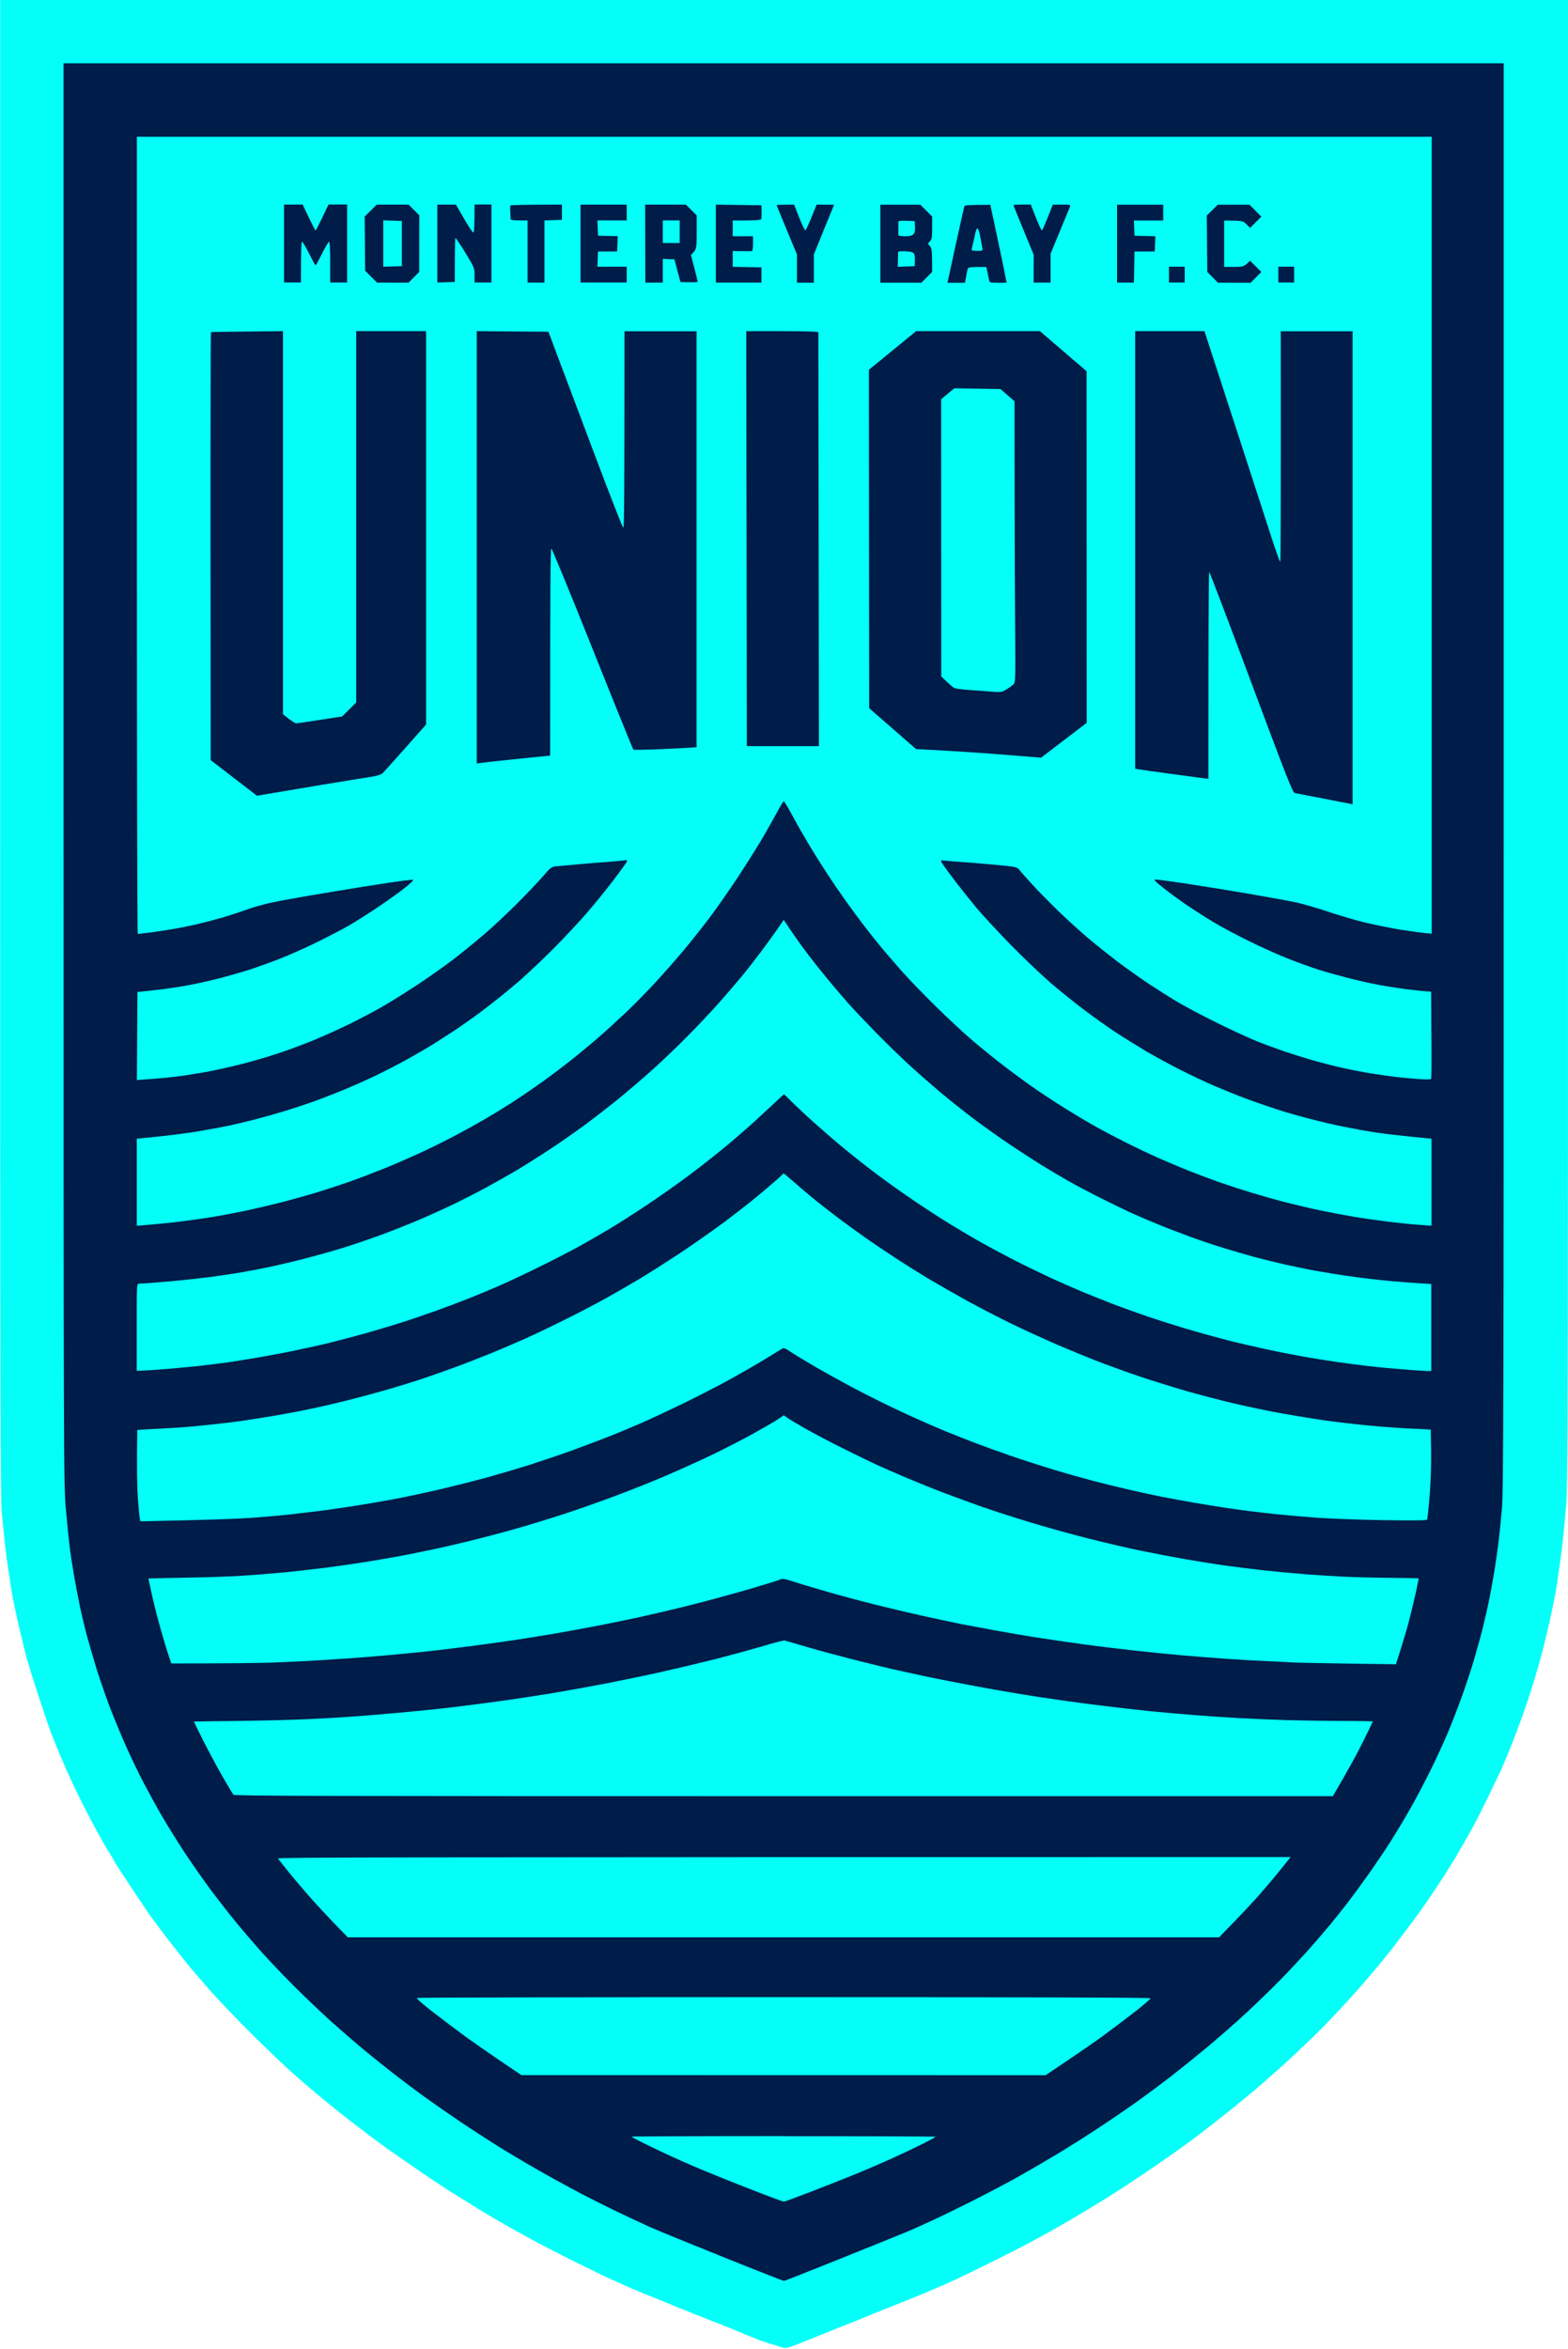 <svg version="1.2" baseProfile="tiny-ps" xmlns="http://www.w3.org/2000/svg" viewBox="0 0 167 250" width="167" height="250">
	<title>Monterey-Bay-FC-Logo</title>
	<style>
		tspan { white-space:pre }
		.s0 { fill: #03fff8 } 
		.s1 { fill: #001c48 } 
	</style>
	<g >
		<path class="s0" d="m0 0h167l0 78.95c0 70.72-0.02 79.18-0.19 81.18c-0.1 1.22-0.27 2.98-0.37 3.91c-0.1 0.93-0.26 2.17-0.36 2.77c-0.1 0.6-0.19 1.27-0.21 1.5c-0.02 0.23-0.13 0.88-0.24 1.44c-0.11 0.56-0.29 1.43-0.39 1.92c-0.1 0.5-0.27 1.25-0.37 1.68c-0.1 0.43-0.29 1.22-0.42 1.74c-0.14 0.53-0.32 1.23-0.41 1.56c-0.09 0.33-0.33 1.17-0.54 1.86c-0.2 0.69-0.58 1.89-0.84 2.65c-0.26 0.76-0.58 1.68-0.72 2.05c-0.14 0.36-0.35 0.93-0.47 1.26c-0.12 0.33-0.47 1.22-0.78 1.99c-0.31 0.76-0.72 1.71-0.9 2.11c-0.19 0.4-0.77 1.62-1.3 2.71c-0.53 1.09-1.24 2.5-1.59 3.13c-0.34 0.63-0.85 1.52-1.12 1.99c-0.28 0.46-0.54 0.92-0.59 1.02c-0.05 0.1-0.24 0.42-0.44 0.72c-0.19 0.3-0.44 0.7-0.56 0.9c-0.11 0.2-0.61 0.98-1.12 1.74c-0.5 0.76-1.05 1.57-1.21 1.8c-0.16 0.23-0.49 0.69-0.73 1.02c-0.24 0.33-0.83 1.14-1.32 1.79c-0.49 0.65-1.15 1.52-1.46 1.92c-0.31 0.4-1.04 1.31-1.62 2.01c-0.58 0.7-1.7 2-2.49 2.89c-0.79 0.88-2.22 2.41-3.18 3.4c-0.96 0.98-2.8 2.75-4.09 3.92c-1.29 1.17-2.93 2.61-3.64 3.2c-0.71 0.59-1.69 1.39-2.16 1.77c-0.47 0.38-1.19 0.95-1.59 1.26c-0.4 0.31-1.15 0.89-1.67 1.29c-0.52 0.4-1.3 0.98-1.73 1.29c-0.44 0.31-1.01 0.72-1.27 0.91c-0.26 0.19-0.86 0.6-1.32 0.92c-0.46 0.32-1.22 0.83-1.68 1.15c-0.46 0.31-1.46 0.97-2.22 1.47c-0.76 0.49-1.62 1.05-1.92 1.23c-0.3 0.18-0.95 0.57-1.44 0.88c-0.5 0.3-1.52 0.91-2.28 1.36c-0.76 0.44-1.68 0.97-2.04 1.17c-0.36 0.2-1.31 0.72-2.1 1.15c-0.79 0.43-2.68 1.4-4.2 2.15c-1.52 0.75-3.22 1.58-3.78 1.84c-0.56 0.26-1.51 0.68-2.1 0.93c-0.59 0.25-1.19 0.51-1.32 0.57c-0.13 0.06-0.81 0.33-1.5 0.61c-0.69 0.27-2.07 0.82-3.06 1.22c-0.99 0.39-1.91 0.77-2.04 0.83c-0.13 0.06-1.05 0.43-2.04 0.82c-0.99 0.39-2.77 1.11-3.96 1.59c-1.91 0.77-2.2 0.86-2.52 0.75c-0.2-0.07-0.77-0.25-1.26-0.39c-0.5-0.15-1.01-0.31-1.14-0.37c-0.13-0.05-0.54-0.22-0.9-0.36c-0.36-0.14-0.98-0.39-1.38-0.56c-0.4-0.16-0.83-0.34-0.96-0.4c-0.13-0.06-1.16-0.46-2.28-0.9c-1.12-0.44-2.22-0.88-2.43-0.97c-0.21-0.09-0.42-0.17-0.45-0.17c-0.03 0-0.29-0.1-0.57-0.23c-0.28-0.13-1.46-0.61-2.61-1.07c-1.16-0.46-2.57-1.06-3.15-1.33c-0.58-0.27-1.08-0.49-1.11-0.49c-0.03 0-1.56-0.74-3.39-1.64c-1.83-0.9-4.14-2.09-5.13-2.63c-0.99-0.54-2.02-1.11-2.28-1.26c-0.26-0.15-1.05-0.6-1.74-1c-0.69-0.4-1.48-0.87-1.74-1.04c-0.27-0.17-0.59-0.38-0.72-0.46c-0.13-0.08-0.53-0.32-0.88-0.54c-0.35-0.22-0.73-0.45-0.85-0.52c-0.12-0.07-0.42-0.26-0.68-0.43c-0.26-0.17-1.04-0.69-1.73-1.14c-0.69-0.46-1.95-1.32-2.8-1.91c-0.85-0.6-1.74-1.22-1.98-1.38c-0.25-0.17-0.98-0.71-1.63-1.2c-0.65-0.5-1.47-1.12-1.81-1.38c-0.35-0.26-1.06-0.82-1.58-1.23c-0.52-0.41-1.55-1.25-2.29-1.86c-0.74-0.61-1.98-1.68-2.76-2.37c-0.78-0.69-2.71-2.53-4.28-4.09c-1.57-1.56-3.6-3.67-4.5-4.69c-0.9-1.02-2.06-2.37-2.57-3.01c-0.51-0.64-1.24-1.56-1.62-2.05c-0.38-0.49-0.91-1.19-1.19-1.56c-0.28-0.37-0.7-0.94-0.94-1.27c-0.24-0.33-1.21-1.78-2.17-3.22c-0.95-1.44-1.73-2.64-1.73-2.68c0-0.03-0.27-0.49-0.6-1.02c-0.33-0.53-0.6-0.98-0.6-0.99c0-0.02-0.3-0.57-0.67-1.23c-0.37-0.66-1.11-2.07-1.64-3.13c-0.53-1.06-1.26-2.6-1.62-3.43c-0.36-0.83-0.82-1.91-1.02-2.41c-0.2-0.5-0.47-1.17-0.6-1.5c-0.13-0.33-0.61-1.74-1.07-3.13c-0.46-1.39-0.91-2.8-1.01-3.13c-0.1-0.33-0.26-0.87-0.36-1.2c-0.1-0.33-0.21-0.71-0.24-0.84c-0.03-0.13-0.22-0.92-0.42-1.74c-0.2-0.83-0.45-1.88-0.55-2.35c-0.1-0.46-0.26-1.25-0.36-1.74c-0.1-0.5-0.21-1.12-0.24-1.38c-0.03-0.26-0.14-0.94-0.23-1.5c-0.09-0.56-0.26-1.75-0.36-2.65c-0.1-0.89-0.27-2.52-0.37-3.61c-0.16-1.76-0.18-10.94-0.18-81.54l0-79.55z" />
		<path class="s1" d="m6.72 6.74h153.43l0 75.76c0 66.92-0.02 76.02-0.18 77.99c-0.1 1.22-0.27 2.88-0.37 3.67c-0.1 0.79-0.29 2.09-0.41 2.89c-0.13 0.79-0.37 2.15-0.54 3.01c-0.17 0.86-0.5 2.29-0.72 3.19c-0.22 0.89-0.66 2.46-0.96 3.49c-0.31 1.03-0.9 2.81-1.32 3.97c-0.42 1.16-1.1 2.89-1.5 3.85c-0.41 0.96-1.22 2.72-1.81 3.91c-0.59 1.19-1.54 3-2.13 4.03c-0.58 1.03-1.54 2.62-2.13 3.55c-0.59 0.93-1.67 2.52-2.4 3.55c-0.73 1.03-1.73 2.38-2.21 3.01c-0.49 0.63-1.27 1.6-1.73 2.17c-0.46 0.56-1.47 1.73-2.23 2.59c-0.76 0.86-2.17 2.37-3.13 3.35c-0.96 0.98-2.66 2.63-3.78 3.66c-1.12 1.03-2.96 2.64-4.08 3.57c-1.12 0.93-2.85 2.32-3.84 3.09c-0.99 0.76-2.58 1.95-3.54 2.63c-0.96 0.69-2.82 1.96-4.14 2.83c-1.32 0.87-3.35 2.15-4.5 2.84c-1.16 0.69-2.99 1.76-4.08 2.37c-1.09 0.61-3.2 1.72-4.68 2.47c-1.49 0.75-3.43 1.7-4.32 2.11c-0.89 0.41-2 0.91-2.46 1.11c-0.46 0.2-3.65 1.49-7.08 2.87c-3.43 1.38-6.31 2.52-6.39 2.51c-0.08 0-3-1.14-6.48-2.54c-3.48-1.4-7.01-2.84-7.83-3.21c-0.83-0.37-2.58-1.19-3.9-1.83c-1.32-0.64-3.29-1.64-4.38-2.23c-1.09-0.58-2.93-1.6-4.08-2.27c-1.16-0.66-2.88-1.69-3.84-2.29c-0.96-0.6-2.71-1.73-3.9-2.53c-1.19-0.8-2.94-2.02-3.9-2.71c-0.96-0.69-2.44-1.81-3.3-2.48c-0.86-0.67-2.21-1.75-3-2.4c-0.79-0.65-2.33-1.98-3.42-2.95c-1.09-0.97-2.95-2.74-4.14-3.93c-1.19-1.19-2.79-2.87-3.55-3.73c-0.76-0.86-1.95-2.24-2.63-3.07c-0.68-0.83-1.89-2.37-2.68-3.43c-0.79-1.06-2.04-2.85-2.78-3.97c-0.74-1.12-1.82-2.86-2.4-3.85c-0.58-0.99-1.47-2.62-1.99-3.61c-0.52-0.99-1.34-2.7-1.83-3.79c-0.49-1.09-1.24-2.91-1.68-4.03c-0.43-1.12-1.08-2.99-1.45-4.15c-0.36-1.16-0.85-2.84-1.09-3.73c-0.23-0.89-0.56-2.25-0.72-3.01c-0.16-0.76-0.43-2.17-0.6-3.13c-0.17-0.96-0.39-2.39-0.49-3.19c-0.1-0.79-0.29-2.66-0.42-4.15c-0.23-2.66-0.24-3.96-0.24-78.29l0-75.58z" />
		<path class="s0" d="m14.53 14.56h137.95v84.82l-0.75-0.07c-0.41-0.04-1.59-0.2-2.61-0.36c-1.02-0.16-2.75-0.52-3.84-0.78c-1.09-0.27-2.85-0.79-3.9-1.15c-1.06-0.36-2.54-0.79-3.3-0.96c-0.76-0.16-2.95-0.56-4.86-0.89c-1.91-0.33-4.94-0.82-6.72-1.09c-1.78-0.27-3.34-0.48-3.47-0.46c-0.17 0.03 0.11 0.3 1.02 1.01c0.69 0.54 1.84 1.37 2.57 1.86c0.73 0.49 1.94 1.26 2.7 1.71c0.76 0.46 2.46 1.36 3.78 2.01c1.32 0.65 3.24 1.51 4.26 1.9c1.02 0.4 2.4 0.89 3.06 1.1c0.66 0.21 2.01 0.59 3 0.85c0.99 0.26 2.5 0.6 3.36 0.76c0.86 0.16 2.26 0.38 3.12 0.49c0.86 0.1 1.78 0.2 2.52 0.25l0.03 4.57c0.02 2.51 0.01 4.63-0.02 4.69c-0.03 0.08-0.49 0.09-1.29 0.04c-0.69-0.05-1.76-0.14-2.39-0.22c-0.63-0.07-1.82-0.24-2.64-0.37c-0.83-0.13-2.23-0.4-3.12-0.6c-0.89-0.2-2.35-0.57-3.24-0.83c-0.89-0.26-2.24-0.68-3-0.94c-0.76-0.26-2.03-0.73-2.82-1.04c-0.79-0.31-2.74-1.21-4.32-1.99c-1.58-0.78-3.53-1.81-4.32-2.29c-0.79-0.48-2.14-1.33-3-1.9c-0.86-0.57-2.29-1.59-3.18-2.26c-0.89-0.67-2.32-1.81-3.18-2.53c-0.86-0.72-2.34-2.07-3.29-2.99c-0.95-0.93-2.2-2.2-2.77-2.83c-0.57-0.63-1.15-1.29-1.3-1.47c-0.26-0.32-0.31-0.34-2.7-0.56c-1.34-0.13-2.97-0.26-3.63-0.3c-0.66-0.04-1.38-0.1-1.59-0.13c-0.21-0.03-0.41-0.02-0.44 0.03c-0.03 0.05 0.55 0.88 1.28 1.83c0.73 0.96 1.85 2.37 2.48 3.13c0.63 0.76 2.26 2.51 3.61 3.9c1.35 1.38 3.25 3.19 4.2 4.02c0.96 0.83 2.58 2.14 3.6 2.91c1.02 0.77 2.56 1.87 3.42 2.43c0.86 0.57 2.32 1.47 3.24 2.02c0.92 0.54 2.57 1.44 3.66 1.99c1.09 0.55 2.76 1.34 3.72 1.75c0.96 0.41 2.47 1.02 3.36 1.35c0.89 0.33 2.35 0.83 3.24 1.12c0.89 0.29 2.46 0.74 3.48 1c1.02 0.27 2.67 0.65 3.66 0.85c0.99 0.2 2.53 0.48 3.42 0.61c0.89 0.14 2.58 0.34 5.88 0.66l0 9.26l-1.35-0.1c-0.74-0.05-2.22-0.2-3.27-0.33c-1.06-0.13-2.73-0.37-3.72-0.54c-0.99-0.17-2.58-0.47-3.54-0.67c-0.96-0.2-2.58-0.58-3.6-0.84c-1.02-0.26-2.64-0.72-3.6-1.01c-0.96-0.29-2.44-0.77-3.3-1.07c-0.86-0.29-2.37-0.86-3.36-1.25c-0.99-0.39-2.5-1.03-3.36-1.41c-0.86-0.38-2.37-1.1-3.36-1.59c-0.99-0.5-2.48-1.28-3.3-1.74c-0.83-0.46-2.37-1.38-3.42-2.04c-1.06-0.66-2.65-1.71-3.54-2.34c-0.89-0.63-2.4-1.75-3.36-2.5c-0.96-0.75-2.36-1.9-3.12-2.56c-0.76-0.65-2.37-2.16-3.59-3.35c-1.21-1.19-2.81-2.84-3.55-3.67c-0.74-0.83-1.88-2.15-2.53-2.95c-0.65-0.79-1.79-2.26-2.52-3.25c-0.74-0.99-1.88-2.62-2.54-3.61c-0.66-0.99-1.66-2.56-2.22-3.49c-0.56-0.93-1.41-2.4-1.88-3.28c-0.47-0.88-0.9-1.59-0.95-1.59c-0.05 0-0.33 0.45-0.62 0.99c-0.29 0.54-0.99 1.78-1.54 2.74c-0.56 0.96-1.78 2.91-2.72 4.33c-0.94 1.42-2.28 3.34-2.98 4.27c-0.7 0.93-1.9 2.44-2.67 3.37c-0.77 0.93-2.15 2.5-3.06 3.49c-0.91 0.99-2.35 2.46-3.2 3.26c-0.85 0.8-2.06 1.91-2.68 2.46c-0.63 0.55-1.92 1.63-2.88 2.4c-0.96 0.77-2.5 1.93-3.42 2.59c-0.92 0.66-2.41 1.67-3.3 2.24c-0.89 0.57-2.19 1.36-2.88 1.76c-0.69 0.4-1.96 1.1-2.82 1.56c-0.86 0.46-2.45 1.26-3.54 1.77c-1.09 0.51-2.95 1.33-4.14 1.81c-1.19 0.48-2.86 1.12-3.72 1.42c-0.86 0.3-2.37 0.8-3.36 1.11c-0.99 0.31-2.83 0.82-4.08 1.14c-1.25 0.32-3.12 0.75-4.14 0.96c-1.02 0.21-2.51 0.48-3.3 0.61c-0.79 0.13-2.31 0.34-3.36 0.47c-1.06 0.13-2.5 0.28-4.5 0.43l0-9.26l0.99-0.1c0.55-0.05 1.72-0.18 2.61-0.28c0.89-0.1 2.4-0.31 3.36-0.48c0.96-0.16 2.25-0.41 2.88-0.54c0.63-0.14 1.79-0.41 2.58-0.61c0.79-0.2 2.25-0.61 3.24-0.91c0.99-0.3 2.48-0.79 3.3-1.09c0.83-0.3 2.31-0.88 3.3-1.29c0.99-0.41 2.45-1.07 3.24-1.45c0.79-0.38 2.03-1.02 2.76-1.41c0.73-0.39 1.91-1.07 2.64-1.5c0.73-0.43 2.05-1.28 2.94-1.87c0.89-0.59 2.16-1.49 2.82-1.99c0.66-0.5 1.61-1.23 2.1-1.63c0.5-0.4 1.47-1.21 2.16-1.81c0.69-0.6 2.24-2.06 3.43-3.25c1.19-1.19 2.86-2.98 3.71-3.97c0.85-0.99 2.1-2.54 2.77-3.43c0.68-0.89 1.28-1.73 1.34-1.85c0.09-0.21 0.06-0.22-0.44-0.15c-0.3 0.04-1 0.1-1.56 0.14c-0.56 0.04-1.94 0.15-3.06 0.25c-1.12 0.1-2.26 0.2-2.52 0.23c-0.42 0.05-0.57 0.17-1.27 0.99c-0.44 0.51-1.65 1.79-2.7 2.85c-1.05 1.05-2.61 2.52-3.47 3.26c-0.86 0.74-2.32 1.93-3.24 2.65c-0.92 0.71-2.68 1.96-3.9 2.77c-1.22 0.81-2.95 1.89-3.84 2.4c-0.89 0.51-2.43 1.32-3.42 1.81c-0.99 0.49-2.67 1.25-3.72 1.69c-1.06 0.44-2.79 1.09-3.84 1.44c-1.06 0.35-2.87 0.89-4.02 1.18c-1.16 0.29-2.88 0.68-3.84 0.85c-0.96 0.17-2.39 0.4-3.18 0.49c-0.79 0.1-2.05 0.22-4.14 0.36l0.06-9.38l0.42-0.03c0.23-0.02 1.12-0.12 1.98-0.22c0.86-0.1 2.26-0.32 3.12-0.48c0.86-0.16 2.29-0.48 3.18-0.71c0.89-0.23 2.32-0.64 3.18-0.91c0.86-0.28 2.37-0.82 3.36-1.21c0.99-0.39 2.77-1.19 3.96-1.77c1.19-0.59 2.7-1.38 3.36-1.76c0.66-0.38 2.04-1.25 3.06-1.94c1.02-0.69 2.32-1.61 2.88-2.06c0.62-0.5 0.95-0.83 0.84-0.85c-0.1-0.02-1.31 0.13-2.7 0.34c-1.39 0.21-4.11 0.64-6.06 0.97c-1.95 0.32-4.41 0.75-5.46 0.95c-1.19 0.22-2.45 0.55-3.3 0.86c-0.76 0.27-2 0.68-2.76 0.9c-0.76 0.22-1.97 0.54-2.7 0.71c-0.73 0.17-1.97 0.42-2.76 0.55c-0.79 0.13-1.9 0.3-2.46 0.36c-0.56 0.07-1.06 0.13-1.11 0.12c-0.05 0-0.09-19.08-0.09-42.41v-42.41z" />
		<path class="s1" d="m30.25 21.78l1.98-0.01l0.66 1.38c0.36 0.76 0.69 1.39 0.72 1.39c0.03 0 0.36-0.62 1.38-2.77l1.98 0v8.3h-1.8v-2.17c0-1.36-0.04-2.17-0.12-2.17c-0.07 0-0.4 0.57-0.75 1.26c-0.35 0.7-0.66 1.26-0.69 1.26c-0.03 0-0.34-0.57-0.69-1.26c-0.35-0.7-0.68-1.26-0.75-1.26c-0.08 0-0.12 0.8-0.12 4.33h-1.8v-4.15v-4.15zm9.9 0l3.37 0l1.14 1.14l-0.01 6.02l-1.14 1.15l-3.36-0.01l-1.26-1.26l-0.05-5.77l0.65-0.64l0.65-0.64zm6.43 0l1.98 0l0.84 1.46c0.46 0.8 0.91 1.48 0.99 1.5c0.11 0.03 0.15-0.32 0.15-2.97h1.8v8.3h-1.8v-0.78c0-0.77-0.02-0.81-0.99-2.41c-0.54-0.89-1.02-1.59-1.05-1.55c-0.03 0.04-0.06 1.11-0.06 4.68l-1.86 0.06v-4.15v-4.15zm13.27 0v1.62l-1.86 0.06v6.62h-1.8v-6.62h-0.9c-0.52 0-0.9-0.05-0.9-0.12c0-0.07-0.02-0.4-0.04-0.75c-0.02-0.35-0.02-0.67 0.01-0.72c0.02-0.05 1.27-0.09 5.49-0.09zm1.98 0h4.92v1.68h-3.12l0.06 1.62l2.1 0.06l-0.06 1.62l-2.04 0.01l-0.06 1.62h3.12v1.68h-4.92v-4.15v-4.15zm6.88 0l4.34 0l1.15 1.15l0 1.8c0 1.78 0 1.81-0.61 2.41l0.36 1.38c0.2 0.76 0.36 1.42 0.36 1.47c0 0.05-0.41 0.08-1.84 0.03l-0.64-2.41l-1.24-0.06v2.53h-1.86l-0.01-4.15l-0.01-4.15zm7.53 0l4.86 0.07l0.01 0.66c0 0.36-0.01 0.73-0.03 0.81c-0.03 0.11-0.44 0.15-3.04 0.15v1.68h2.16v0.78c0 0.54-0.05 0.79-0.15 0.8c-0.08 0.01-0.57 0.01-2.01-0.01v1.68l3.06 0.06l0 1.62l-4.86 0l0-4.15l0-4.15zm8.34 0.01l0.54 1.38c0.3 0.76 0.59 1.36 0.66 1.34c0.07-0.02 0.36-0.65 1.2-2.73l1.86 0.01l-0.19 0.45c-0.1 0.25-0.59 1.44-1.97 4.84v3.01h-1.8v-3.01l-1.08-2.59c-0.59-1.42-1.08-2.61-1.08-2.65c0-0.03 0.42-0.06 1.86-0.06zm9.18 0l4.26 0l1.26 1.26l0 1.2c0 1.03-0.04 1.24-0.24 1.44c-0.24 0.24-0.24 0.24 0 0.51c0.21 0.23 0.24 0.44 0.24 2.74l-1.14 1.15l-4.38 0v-4.15v-4.15zm11.71 0l0.4 1.84c0.22 1.01 0.61 2.87 0.87 4.12c0.26 1.26 0.47 2.3 0.47 2.32c0 0.02-0.41 0.03-0.9 0.03c-0.76 0-0.91-0.03-0.95-0.21c-0.03-0.12-0.11-0.49-0.31-1.47h-0.96c-0.66 0-0.98 0.05-1.01 0.15c-0.03 0.08-0.11 0.46-0.31 1.53l-1.86 0l0.87-4c0.48-2.2 0.9-4.07 0.93-4.15c0.04-0.11 0.43-0.15 2.76-0.15zm4.32 0l0.54 1.38c0.3 0.76 0.59 1.37 0.64 1.35c0.06-0.02 0.34-0.64 1.16-2.74h0.96c0.95 0 0.96 0 0.85 0.27c-0.06 0.15-0.55 1.33-2.05 4.96l0 3.07h-1.8l0.01-2.95l-1.08-2.62c-0.6-1.44-1.08-2.64-1.08-2.68c0-0.03 0.42-0.06 1.86-0.06zm9.18 0h4.92v1.68h-3.12l0.06 1.62l2.22 0.06l-0.06 1.61l-2.16 0.01l-0.06 3.31h-1.8v-4.15v-4.15zm10.74 0l3.37 0l1.26 1.27l-1.2 1.2l-0.39-0.39c-0.38-0.38-0.43-0.39-2.37-0.39v4.93l1.05 0c0.98 0 1.07-0.02 1.71-0.66l1.2 1.2l-1.14 1.15l-3.48-0.01l-1.14-1.14l-0.05-6.01l0.59-0.58l0.59-0.58z" />
		<path class="s0" d="m40.83 23.45l1.97 0.07v4.81l-1.98 0.06l0-2.47l0-2.47zm29.76 0.01h1.8v2.41h-1.8v-1.2v-1.2zm26.83 0.06l0.03 0.6c0.02 0.45-0.02 0.66-0.18 0.82c-0.16 0.16-0.4 0.21-0.9 0.21c-0.38 0-0.69-0.06-0.69-0.12c0-0.07 0-0.39 0-0.72c0-0.33 0-0.66 0.01-0.73c0-0.08 0.33-0.11 1.74-0.05zm6.69 0.78c0.07 0 0.2 0.42 0.3 0.93c0.09 0.51 0.19 1.05 0.22 1.2c0.05 0.25 0.01 0.27-0.55 0.27c-0.33 0-0.6-0.04-0.6-0.09c0-0.05 0.05-0.28 0.11-0.51c0.06-0.23 0.17-0.73 0.25-1.11c0.07-0.38 0.19-0.69 0.26-0.69zm-7.71 2.45c0.48 0.01 0.8 0.08 0.91 0.2c0.11 0.12 0.16 0.38 0.11 1.38l-1.8 0.07l0.02-0.76c0.01-0.42 0.02-0.79 0.02-0.84c0-0.04 0.33-0.07 0.74-0.06z" />
		<path class="s1" d="m124.5 28.39h1.68v1.68h-1.68v-0.84v-0.84zm11.65 0h1.68v1.68h-1.68v-0.84v-0.84zm-106.01 6.86v40.78l0.63 0.49c0.35 0.27 0.7 0.48 0.78 0.48c0.08 0 1.22-0.17 4.89-0.74l1.5-1.49l0-39.52h7.44v41.87l-2.11 2.38c-1.16 1.31-2.26 2.53-2.43 2.71c-0.3 0.31-0.48 0.36-2.96 0.74c-1.45 0.23-4.41 0.71-10.51 1.75l-4.93-3.79l-0.02-22.75c-0.01-12.51 0.02-22.77 0.05-22.8c0.04-0.03 1.78-0.06 7.65-0.11zm20.65 0l7.62 0.06l1.04 2.77c0.57 1.52 2.34 6.2 3.92 10.41c1.58 4.2 2.93 7.65 3.01 7.67c0.1 0.02 0.13-2.79 0.13-20.9h7.68v44.27l-0.63 0.05c-0.35 0.03-1.85 0.11-3.33 0.17c-1.49 0.06-2.74 0.08-2.78 0.04c-0.04-0.04-2-4.87-4.34-10.73c-2.34-5.86-4.32-10.66-4.39-10.68c-0.09-0.02-0.13 3.25-0.13 22.05l-3.39 0.34c-1.87 0.19-3.62 0.38-4.42 0.5l0-23.01l0-23.01zm28.69 0h3.84c2.48 0 3.84 0.04 3.84 0.12c0 0.07 0.01 10 0.06 44.05l-7.68 0l-0.03-22.08l-0.03-22.08zm18.07 0l13.21 0l4.97 4.27l0.01 37.42l-4.86 3.71l-0.96-0.08c-0.53-0.04-2.28-0.18-3.9-0.31c-1.62-0.13-4.18-0.3-8.46-0.53l-4.99-4.35l-0.03-36.02l2.51-2.05l2.51-2.05zm23.35 0l7.38 0l1.54 4.72c0.85 2.6 2.27 6.97 3.16 9.72c0.89 2.75 1.99 6.14 2.45 7.55c0.46 1.41 0.87 2.56 0.92 2.56c0.05 0 0.08-5.52 0.06-24.54h7.65l0 50.35l-2.97-0.58c-1.63-0.32-3.08-0.6-3.21-0.62c-0.2-0.04-0.98-2.02-4.62-11.78c-2.41-6.45-4.42-11.74-4.47-11.74c-0.05 0-0.09 4.95-0.09 22.02l-0.45-0.06c-0.25-0.03-1.85-0.25-3.57-0.48c-1.72-0.23-3.27-0.45-3.78-0.54v-23.28v-23.28z" />
		<path class="s0" d="m101.64 41.33l4.91 0.08l1.5 1.3l0.01 9.41c0 5.18 0.03 11.9 0.06 14.95c0.04 5.1 0.03 5.55-0.16 5.75c-0.11 0.12-0.45 0.37-0.75 0.55c-0.53 0.33-0.56 0.33-1.74 0.24c-0.66-0.05-1.74-0.13-2.4-0.18c-0.66-0.04-1.31-0.14-1.44-0.2c-0.13-0.07-0.5-0.37-1.38-1.23l-0.01-29.51l0.7-0.58l0.7-0.58zm-18.17 56.59l0.84 1.24c0.46 0.68 1.25 1.78 1.75 2.44c0.5 0.66 1.45 1.85 2.11 2.65c0.66 0.79 1.63 1.93 2.16 2.53c0.53 0.6 1.85 1.99 2.94 3.11c1.09 1.11 2.74 2.72 3.67 3.56c0.92 0.84 2.41 2.14 3.3 2.89c0.89 0.75 2.46 1.99 3.48 2.76c1.02 0.77 2.75 2 3.84 2.73c1.09 0.73 2.6 1.71 3.36 2.18c0.76 0.47 2.03 1.22 2.82 1.67c0.79 0.45 2.44 1.32 3.66 1.93c1.22 0.61 2.79 1.37 3.48 1.67c0.69 0.31 1.94 0.83 2.76 1.17c0.83 0.33 2.31 0.9 3.3 1.26c0.99 0.36 2.58 0.89 3.54 1.18c0.96 0.29 2.35 0.69 3.09 0.9c0.74 0.2 2.17 0.55 3.18 0.78c1.01 0.23 2.56 0.55 3.45 0.71c0.89 0.16 2.59 0.44 3.78 0.6c1.19 0.17 3.05 0.38 4.14 0.48c1.09 0.1 2.51 0.21 4.32 0.31v9.26l-0.39 0c-0.21 0-1.09-0.05-1.95-0.12c-0.86-0.07-1.91-0.15-2.34-0.19c-0.43-0.04-1.48-0.15-2.34-0.25c-0.86-0.1-2.29-0.29-3.18-0.42c-0.89-0.13-2.4-0.37-3.36-0.54c-0.96-0.17-2.77-0.52-4.02-0.79c-1.25-0.27-3.23-0.73-4.38-1.03c-1.16-0.3-3.07-0.83-4.26-1.19c-1.19-0.36-3.03-0.94-4.08-1.3c-1.06-0.36-2.7-0.95-3.66-1.32c-0.96-0.37-2.44-0.96-3.3-1.32c-0.86-0.36-2.37-1.02-3.36-1.48c-0.99-0.46-2.67-1.27-3.72-1.81c-1.06-0.54-2.6-1.36-3.42-1.82c-0.83-0.46-2.28-1.32-3.24-1.9c-0.96-0.58-2.71-1.71-3.9-2.51c-1.19-0.8-3.11-2.16-4.26-3.03c-1.16-0.87-2.83-2.2-3.72-2.94c-0.89-0.75-2.3-1.97-3.12-2.71c-0.83-0.75-1.82-1.68-2.94-2.8l-0.78 0.73c-0.43 0.4-1.4 1.3-2.16 2c-0.76 0.7-2.16 1.92-3.12 2.72c-0.96 0.8-2.74 2.21-3.96 3.12c-1.22 0.92-3.3 2.38-4.62 3.26c-1.32 0.88-3.13 2.03-4.02 2.56c-0.89 0.53-2.32 1.35-3.18 1.83c-0.86 0.47-2.75 1.45-4.2 2.16c-1.45 0.72-3.4 1.63-4.32 2.03c-0.92 0.4-2.38 1.01-3.24 1.35c-0.86 0.34-2.43 0.93-3.48 1.31c-1.06 0.38-2.7 0.94-3.66 1.24c-0.96 0.31-2.61 0.8-3.66 1.1c-1.06 0.3-2.57 0.7-3.36 0.9c-0.79 0.2-2.06 0.5-2.82 0.66c-0.76 0.17-1.92 0.41-2.58 0.54c-0.66 0.13-1.98 0.37-2.94 0.54c-0.96 0.17-2.34 0.38-3.06 0.49c-0.73 0.1-2.05 0.27-2.94 0.37c-0.89 0.1-2.59 0.26-3.78 0.36c-1.19 0.09-2.36 0.17-3.06 0.18v-4.63c0-4.33 0.01-4.63 0.21-4.64c0.12 0 0.62-0.03 1.11-0.07c0.5-0.03 1.79-0.14 2.88-0.24c1.09-0.1 2.79-0.29 3.78-0.42c0.99-0.13 2.42-0.35 3.18-0.48c0.76-0.13 2.06-0.38 2.88-0.55c0.83-0.17 2.53-0.57 3.78-0.89c1.25-0.32 3.17-0.86 4.26-1.2c1.09-0.34 2.87-0.95 3.96-1.35c1.09-0.4 2.87-1.1 3.96-1.57c1.09-0.46 2.76-1.22 3.72-1.68c0.96-0.46 2.55-1.27 3.54-1.81c0.99-0.54 2.48-1.38 3.3-1.87c0.83-0.49 2.37-1.47 3.42-2.16c1.06-0.7 2.73-1.86 3.72-2.59c0.99-0.73 2.58-1.96 3.54-2.74c0.96-0.78 2.55-2.14 3.54-3.02c0.99-0.88 2.66-2.47 3.72-3.54c1.06-1.06 2.6-2.69 3.43-3.62c0.83-0.93 1.96-2.25 2.53-2.94c0.57-0.69 1.52-1.91 2.11-2.7c0.59-0.79 1.37-1.87 1.72-2.38l0.64-0.94zm-0.05 26.96c0.04 0 0.46 0.34 0.92 0.75c0.46 0.41 1.41 1.22 2.1 1.79c0.69 0.57 1.91 1.52 2.7 2.12c0.79 0.6 2.09 1.54 2.88 2.1c0.79 0.56 2.28 1.56 3.3 2.23c1.02 0.67 2.67 1.7 3.66 2.29c0.99 0.59 2.83 1.64 4.08 2.33c1.25 0.69 3.36 1.77 4.68 2.42c1.32 0.64 3.54 1.65 4.92 2.25c1.39 0.59 3.44 1.43 4.56 1.86c1.12 0.43 3.04 1.12 4.26 1.53c1.22 0.41 3.41 1.09 4.86 1.51c1.45 0.42 3.83 1.03 5.28 1.37c1.45 0.34 3.69 0.8 4.98 1.03c1.29 0.23 3.29 0.56 4.44 0.72c1.16 0.17 3.21 0.41 4.56 0.54c1.35 0.13 3.24 0.27 4.2 0.32c0.96 0.04 1.93 0.09 2.58 0.13l0.04 2.34c0.02 1.45-0.04 3.25-0.16 4.74c-0.11 1.32-0.23 2.46-0.28 2.52c-0.05 0.07-1.88 0.08-4.64 0.04c-2.51-0.04-5.7-0.16-7.08-0.26c-1.39-0.1-3.3-0.27-4.26-0.37c-0.96-0.1-2.36-0.26-3.12-0.36c-0.76-0.1-1.95-0.26-2.64-0.37c-0.69-0.1-2.18-0.35-3.3-0.54c-1.12-0.2-2.72-0.49-3.54-0.66c-0.83-0.17-2.31-0.49-3.3-0.72c-0.99-0.23-2.64-0.63-3.66-0.9c-1.02-0.27-2.91-0.8-4.2-1.19c-1.29-0.39-3.31-1.04-4.5-1.45c-1.19-0.41-2.92-1.03-3.84-1.38c-0.92-0.35-2.49-0.97-3.48-1.38c-0.99-0.41-2.96-1.28-4.38-1.94c-1.42-0.66-3.72-1.8-5.1-2.53c-1.39-0.74-3.3-1.8-4.26-2.36c-0.96-0.56-2.06-1.23-2.46-1.5c-0.63-0.42-0.75-0.46-0.96-0.32c-0.13 0.08-0.97 0.59-1.86 1.14c-0.89 0.54-2.54 1.49-3.66 2.11c-1.12 0.62-3.34 1.76-4.92 2.53c-1.58 0.77-3.64 1.73-4.56 2.13c-0.92 0.4-2.38 1.01-3.24 1.35c-0.86 0.34-2.67 1.03-4.02 1.52c-1.35 0.49-3.49 1.21-4.74 1.61c-1.25 0.39-3.25 0.98-4.44 1.31c-1.19 0.32-3.32 0.86-4.74 1.2c-1.42 0.33-3.61 0.8-4.86 1.04c-1.25 0.24-3.28 0.59-4.5 0.78c-1.22 0.19-3.11 0.46-4.2 0.59c-1.09 0.13-2.52 0.3-3.18 0.37c-0.66 0.07-2.31 0.21-3.66 0.31c-1.35 0.1-4.55 0.22-11.73 0.36l-0.07-0.36c-0.04-0.2-0.13-1.17-0.2-2.17c-0.07-0.99-0.12-3.02-0.06-7.19l0.42-0.03c0.23-0.02 1.15-0.07 2.04-0.11c0.89-0.04 2.51-0.15 3.6-0.25c1.09-0.1 2.85-0.29 3.9-0.42c1.06-0.13 3-0.43 4.32-0.65c1.32-0.22 3.32-0.6 4.44-0.84c1.12-0.24 3.07-0.7 4.32-1.02c1.25-0.33 2.96-0.79 3.78-1.03c0.83-0.24 2.26-0.68 3.18-0.98c0.92-0.3 2.6-0.89 3.72-1.3c1.12-0.41 2.93-1.12 4.02-1.56c1.09-0.45 2.82-1.19 3.84-1.65c1.02-0.46 2.93-1.38 4.23-2.03c1.3-0.65 3.17-1.63 4.14-2.17c0.97-0.54 2.58-1.47 3.57-2.06c0.99-0.59 2.96-1.85 4.38-2.79c1.42-0.94 3.55-2.44 4.74-3.33c1.19-0.89 2.97-2.29 3.96-3.12c0.99-0.83 1.87-1.6 1.96-1.71c0.09-0.11 0.2-0.2 0.24-0.2zm0.04 25.76l0.5 0.34c0.27 0.19 1.12 0.69 1.88 1.12c0.76 0.43 2.46 1.33 3.78 1.99c1.32 0.66 3 1.47 3.72 1.81c0.73 0.33 2.21 0.98 3.3 1.44c1.09 0.46 2.87 1.18 3.96 1.59c1.09 0.41 2.9 1.07 4.02 1.47c1.12 0.39 3.45 1.14 5.16 1.66c1.72 0.52 4.53 1.3 6.24 1.73c1.72 0.43 4.2 1.01 5.52 1.28c1.32 0.27 3.48 0.68 4.8 0.91c1.32 0.23 3.18 0.52 4.14 0.66c0.96 0.13 2.69 0.35 3.84 0.48c1.16 0.13 3.18 0.32 4.5 0.43c1.32 0.1 3.29 0.23 4.38 0.28c1.09 0.05 3.3 0.11 4.92 0.12c1.62 0.02 2.95 0.04 2.97 0.05c0.02 0.01-0.14 0.78-0.34 1.71c-0.21 0.93-0.56 2.36-0.78 3.19c-0.23 0.83-0.61 2.12-1.3 4.25l-5.4-0.08c-2.97-0.04-5.62-0.1-5.88-0.13c-0.26-0.03-1.32-0.08-2.34-0.12c-1.02-0.04-3-0.15-4.38-0.25c-1.39-0.1-3.47-0.26-4.62-0.36c-1.16-0.1-3.37-0.32-4.92-0.49c-1.55-0.17-3.98-0.46-5.4-0.65c-1.42-0.19-3.66-0.52-4.98-0.72c-1.32-0.2-3.43-0.56-4.68-0.79c-1.25-0.23-2.98-0.55-3.84-0.72c-0.86-0.17-2.67-0.56-4.02-0.86c-1.35-0.3-3.62-0.84-5.04-1.19c-1.42-0.36-3.61-0.94-4.86-1.3c-1.25-0.36-2.88-0.84-3.6-1.08c-1.23-0.39-1.35-0.41-1.71-0.25c-0.21 0.09-1.78 0.57-3.48 1.07c-1.7 0.49-4.42 1.23-6.03 1.63c-1.62 0.41-4.02 0.97-5.34 1.26c-1.32 0.29-3.43 0.72-4.68 0.96c-1.25 0.24-3.23 0.6-4.38 0.8c-1.16 0.19-2.97 0.49-4.02 0.65c-1.06 0.16-3.19 0.46-4.74 0.66c-1.55 0.2-3.58 0.45-4.5 0.55c-0.92 0.1-2.84 0.29-4.26 0.42c-1.42 0.13-3.42 0.29-4.44 0.36c-1.02 0.07-2.7 0.18-3.72 0.24c-1.02 0.06-3.05 0.16-4.5 0.21c-1.45 0.05-4.45 0.09-10.66 0.09l-0.29-0.84c-0.16-0.46-0.53-1.68-0.82-2.71c-0.29-1.03-0.72-2.68-0.94-3.67c-0.22-0.99-0.4-1.81-0.39-1.82c0.01-0.01 1.85-0.05 4.1-0.09c2.25-0.04 4.87-0.13 5.82-0.2c0.96-0.07 2.06-0.15 2.46-0.18c0.4-0.03 1.37-0.12 2.16-0.19c0.79-0.07 2.71-0.29 4.26-0.48c1.55-0.2 3.94-0.55 5.31-0.78c1.37-0.23 3.32-0.58 4.32-0.79c1.01-0.2 2.67-0.56 3.69-0.79c1.02-0.23 2.81-0.67 3.96-0.97c1.16-0.3 2.94-0.79 3.96-1.09c1.02-0.3 2.94-0.89 4.26-1.32c1.32-0.43 3.75-1.29 5.4-1.9c1.65-0.62 4.19-1.63 5.64-2.26c1.45-0.63 3.64-1.62 4.86-2.21c1.22-0.59 3.14-1.58 4.26-2.2c1.12-0.62 2.3-1.3 2.62-1.52l0.58-0.4zm0.1 23.98c0.1 0.02 1.21 0.34 2.46 0.71c1.25 0.37 3.58 0.99 5.16 1.39c1.58 0.4 3.26 0.81 3.72 0.91c0.46 0.11 1.97 0.44 3.36 0.74c1.39 0.3 4.11 0.83 6.06 1.19c1.95 0.36 4.78 0.84 6.3 1.07c1.52 0.23 4.27 0.62 6.12 0.85c1.85 0.23 4.47 0.53 5.82 0.67c1.35 0.13 3.51 0.32 4.8 0.42c1.29 0.1 3.37 0.24 4.62 0.31c1.25 0.07 3.6 0.17 5.22 0.22c1.62 0.04 4.31 0.08 5.97 0.08c1.67 0 3.03 0.03 3.04 0.06c0 0.03-0.5 1.06-1.11 2.29c-0.61 1.22-1.58 3-3.15 5.66l-58.47 0c-47.7 0-58.49-0.02-58.61-0.15c-0.08-0.09-0.61-0.97-1.18-1.96c-0.57-0.99-1.49-2.71-2.05-3.82c-0.56-1.11-1-2.02-0.98-2.02c0.02 0 2.11-0.03 4.65-0.06c2.54-0.03 5.81-0.11 7.26-0.18c1.45-0.07 2.99-0.15 3.42-0.18c0.43-0.03 1.29-0.09 1.92-0.13c0.63-0.04 2.63-0.2 4.44-0.37c1.82-0.16 4.46-0.43 5.88-0.6c1.42-0.17 3.88-0.49 5.46-0.71c1.58-0.22 4.04-0.6 5.46-0.84c1.42-0.24 3.85-0.68 5.4-0.98c1.55-0.3 4.17-0.84 5.82-1.21c1.65-0.37 4.35-1.01 6-1.43c1.65-0.42 3.89-1.04 4.98-1.36c1.09-0.33 2.06-0.58 2.16-0.56zm53.91 23.04l-0.99 1.23c-0.54 0.68-1.55 1.88-2.25 2.68c-0.69 0.79-1.96 2.16-4.39 4.64l-92.8 0l-1.44-1.48c-0.79-0.82-2.01-2.13-2.7-2.92c-0.69-0.79-1.7-1.98-2.23-2.64c-0.53-0.66-1.01-1.27-1.06-1.35c-0.08-0.12 10.73-0.15 107.86-0.15zm-54.01 14.92c25.88 0 39.02 0.04 39.06 0.12c0.03 0.07-0.74 0.74-1.71 1.49c-0.97 0.75-2.47 1.88-3.33 2.51c-0.86 0.63-2.59 1.83-6.12 4.19l-55.83-0.01l-2.28-1.54c-1.25-0.85-3.04-2.09-3.96-2.77c-0.92-0.68-2.42-1.81-3.33-2.52c-0.91-0.71-1.61-1.33-1.57-1.38c0.04-0.05 17.63-0.09 39.08-0.09zm-0.02 14.8c8.91 0 16.21 0.03 16.21 0.06c0 0.03-0.63 0.38-1.41 0.77c-0.78 0.39-2.25 1.09-3.27 1.55c-1.02 0.46-2.73 1.2-3.78 1.63c-1.06 0.43-3.19 1.27-4.74 1.87c-1.55 0.6-2.89 1.09-2.97 1.09c-0.08 0-1.84-0.65-3.9-1.46c-2.06-0.8-4.75-1.89-5.97-2.42c-1.22-0.53-3.15-1.41-4.29-1.97c-1.14-0.55-2.07-1.04-2.07-1.07c0-0.03 7.29-0.06 16.21-0.06z" />
	</g>
</svg>